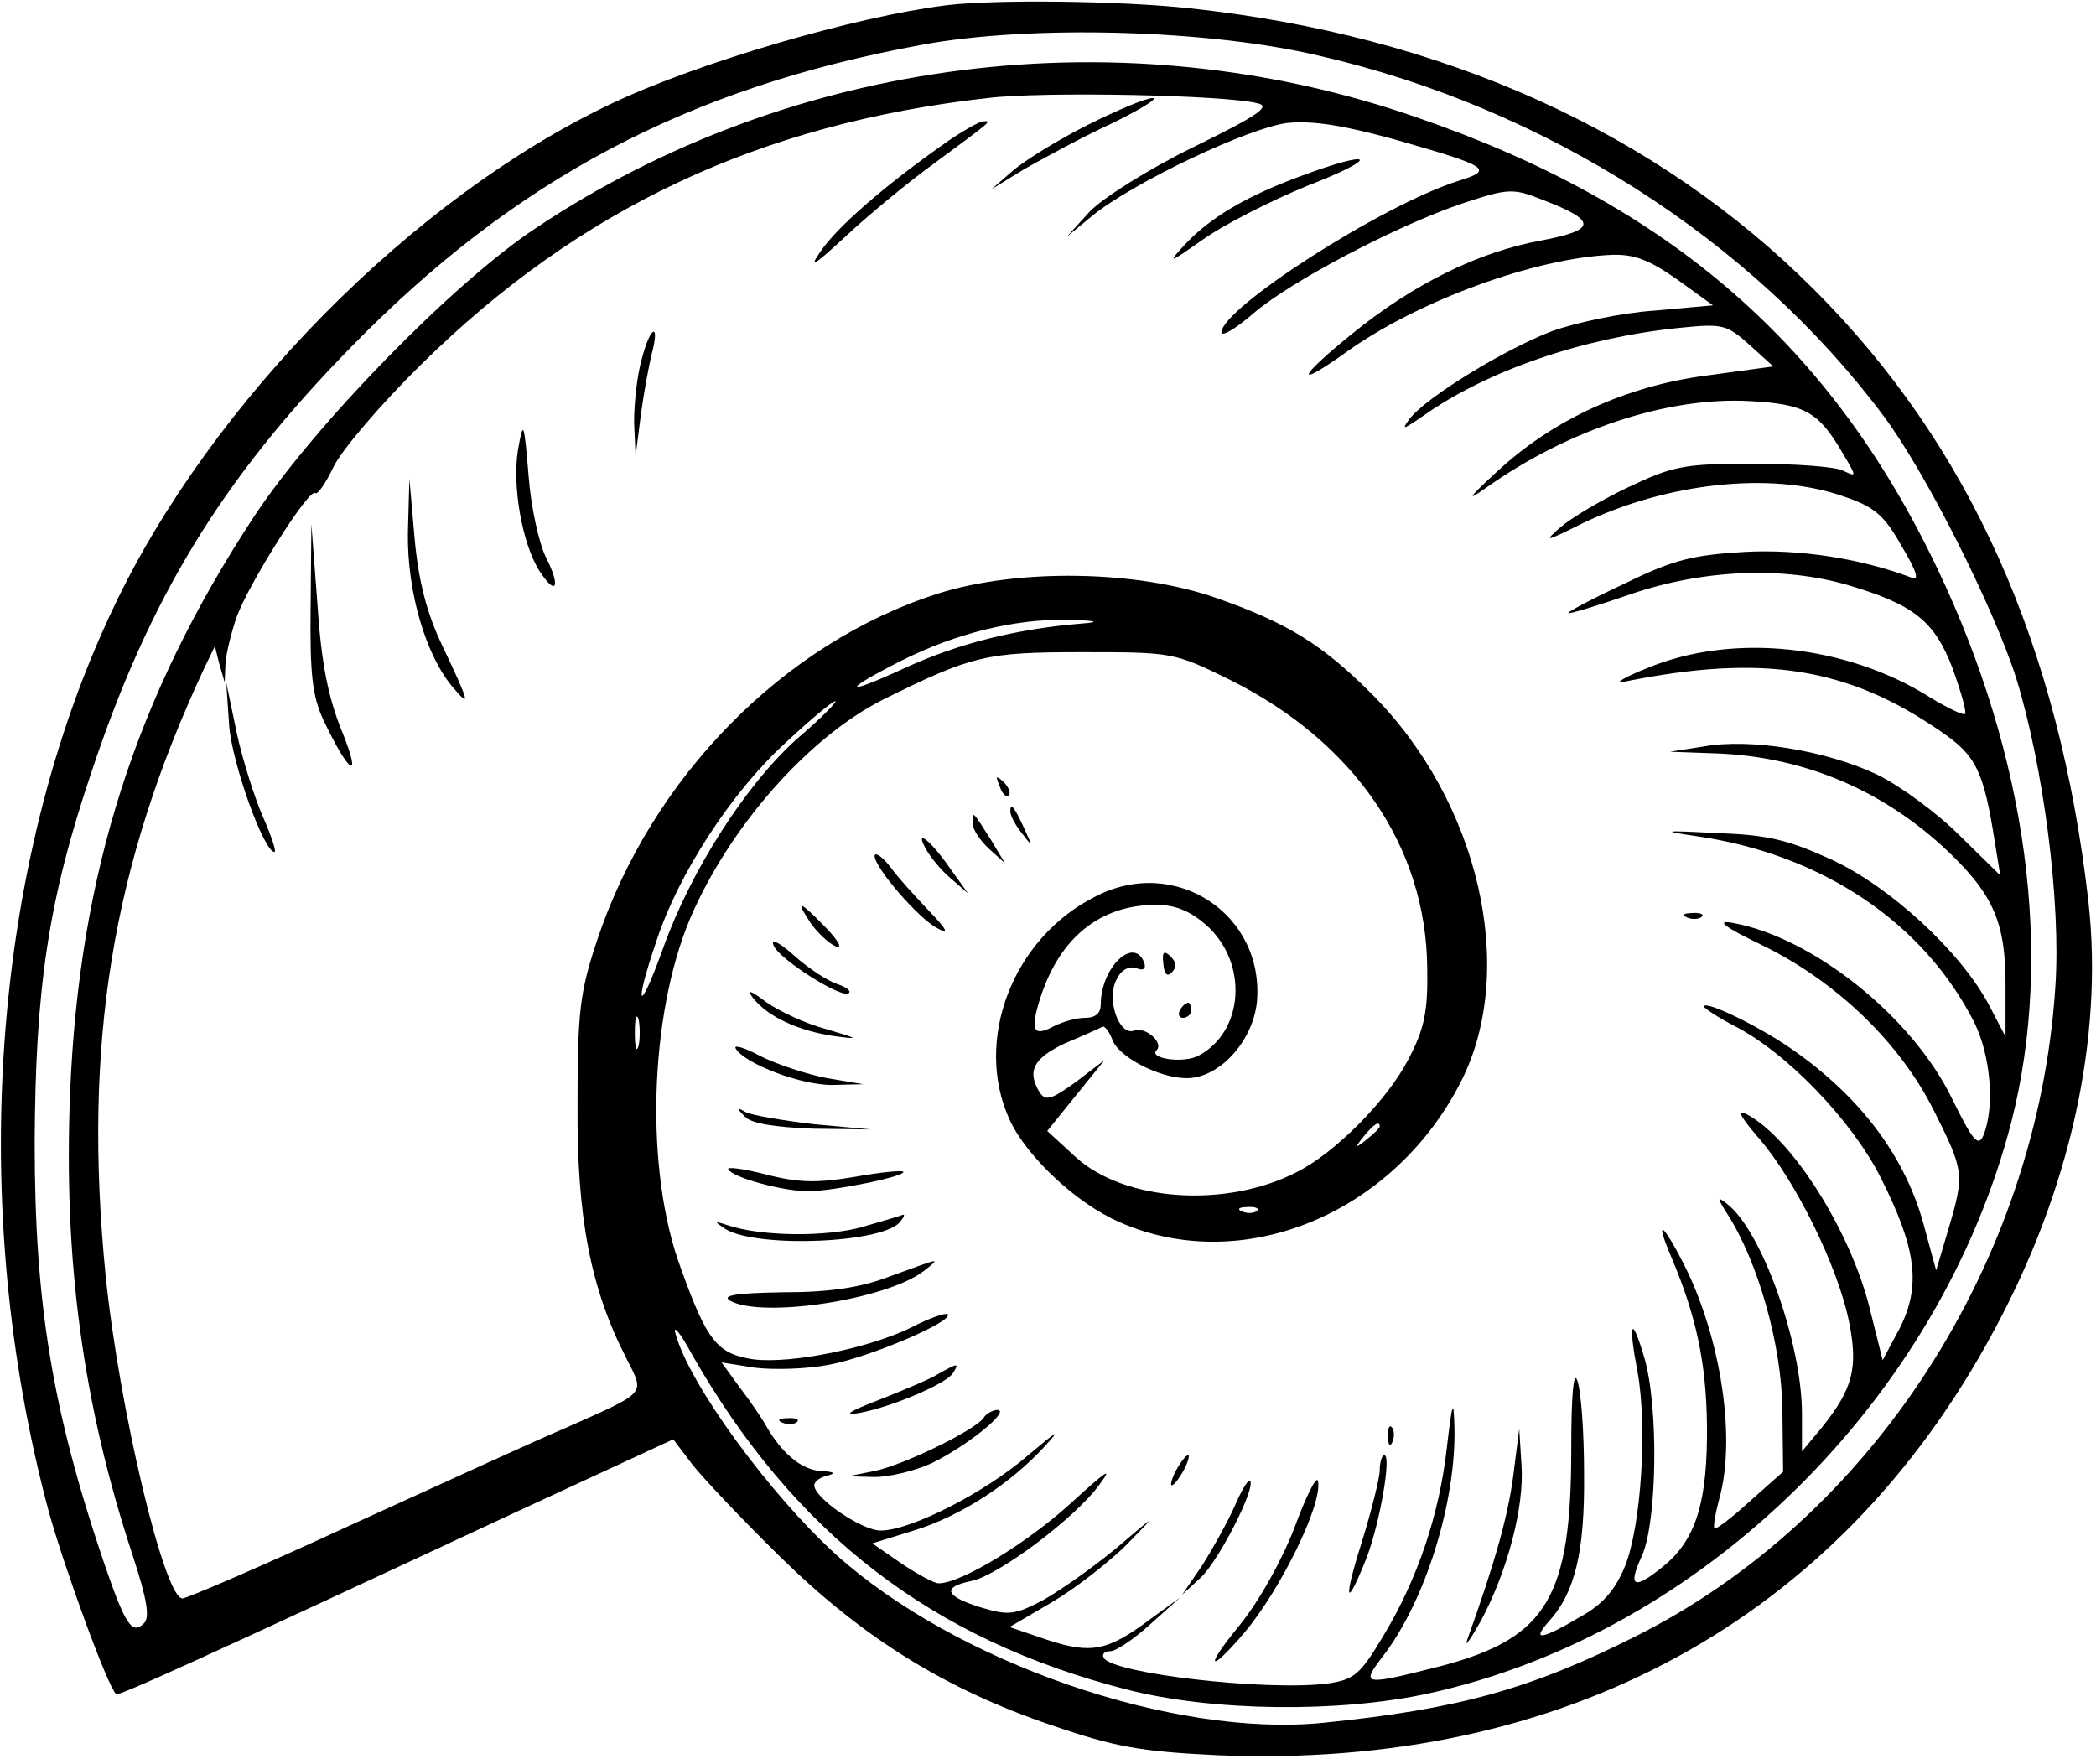 <?xml version="1.0" encoding="UTF-8" standalone="no"?> <svg xmlns="http://www.w3.org/2000/svg" version="1.0" width="278pt" height="234pt" viewBox="0 0 278 234" preserveAspectRatio="xMidYMid meet"><g transform="translate(0,234) scale(0.1,-0.1)" fill="#000000" stroke="none"><path d="M1255 2333 c-121 -15 -329 -76 -443 -130 -263 -124 -532 -396 -661 -668 -163 -341 -195 -796 -86 -1201 21 -75 77 -229 89 -241 3 -3 111 46 525 239 l214 99 25 -33 c14 -18 66 -73 117 -123 109 -107 218 -175 359 -223 85 -29 117 -35 221 -40 459 -19 823 179 1029 562 102 188 146 389 126 570 -39 341 -158 606 -364 812 -209 209 -492 337 -828 373 -92 10 -258 12 -323 4z m495 -67 c300 -69 573 -244 747 -476 56 -74 147 -255 177 -349 36 -116 60 -298 52 -411 -24 -364 -243 -703 -556 -860 -141 -71 -237 -97 -415 -115 -199 -20 -487 80 -646 223 -88 80 -195 226 -213 293 -4 13 6 2 21 -26 136 -239 319 -380 578 -446 113 -29 281 -31 400 -5 362 79 678 389 773 759 56 221 21 482 -98 732 -141 297 -356 484 -690 599 -390 136 -829 81 -1170 -147 -110 -73 -293 -261 -373 -382 -157 -239 -232 -473 -244 -764 -9 -223 17 -414 83 -614 19 -58 23 -82 15 -90 -16 -16 -25 -2 -54 83 -68 201 -91 342 -91 555 1 205 18 321 75 490 77 232 173 389 343 563 218 224 448 346 761 403 142 26 378 20 525 -15z m-82 -63 c18 -4 1 -16 -85 -58 -61 -30 -121 -68 -138 -86 l-30 -33 34 28 c54 44 208 117 259 123 34 3 73 -3 142 -22 126 -36 132 -40 84 -55 -101 -32 -314 -169 -314 -201 0 -6 19 5 42 25 50 43 189 116 277 146 61 20 67 21 107 5 73 -28 72 -40 -2 -54 -83 -15 -170 -58 -251 -124 -73 -59 -77 -74 -6 -23 94 67 249 124 351 128 30 1 50 -7 87 -33 l47 -34 -78 -7 c-44 -3 -104 -16 -135 -27 -63 -24 -166 -87 -189 -116 -12 -16 -9 -15 17 3 86 61 213 104 339 117 58 6 64 5 94 -22 l32 -29 -88 -12 c-108 -14 -205 -59 -279 -128 -38 -35 -41 -40 -14 -21 110 78 242 121 350 115 73 -4 91 -14 123 -69 19 -32 19 -32 0 -23 -10 5 -64 9 -119 9 -91 0 -106 -3 -165 -31 -36 -17 -76 -41 -90 -53 -23 -20 -21 -20 27 4 114 55 252 70 347 37 42 -14 55 -25 78 -66 21 -35 24 -47 13 -42 -66 25 -148 38 -221 34 -67 -4 -94 -10 -157 -41 -43 -20 -77 -38 -77 -40 0 -2 37 9 83 25 97 33 202 37 288 12 88 -26 115 -48 139 -111 11 -31 19 -58 16 -60 -2 -2 -23 8 -46 22 -111 70 -262 86 -375 39 -33 -13 -46 -22 -30 -18 183 37 296 19 419 -66 47 -32 57 -52 72 -148 l7 -43 -54 53 c-30 30 -79 66 -110 81 -68 32 -168 48 -229 37 l-45 -7 55 -2 c116 -3 220 -45 306 -123 67 -62 84 -99 84 -184 l0 -69 -23 44 c-38 70 -130 155 -208 191 -57 26 -85 33 -152 35 -72 4 -75 3 -27 -4 167 -24 302 -115 369 -248 21 -43 27 -110 12 -148 -7 -17 -14 -9 -42 48 -53 109 -185 214 -291 233 -23 4 -12 -5 40 -30 98 -48 182 -129 227 -219 40 -80 41 -84 19 -158 l-16 -54 -15 55 c-24 94 -85 176 -180 241 -44 30 -113 63 -113 54 0 -2 18 -14 39 -25 70 -35 157 -126 195 -201 48 -95 54 -144 26 -200 l-23 -43 -18 72 c-26 101 -102 222 -162 254 -14 7 -9 -3 17 -33 48 -56 103 -168 118 -240 13 -63 6 -91 -37 -144 l-25 -30 0 50 c0 93 -53 242 -99 278 -14 11 -14 9 0 -13 41 -64 72 -174 73 -259 l1 -83 -44 -39 c-24 -22 -45 -38 -47 -36 -2 2 1 19 6 38 23 80 3 213 -46 311 -29 57 -40 64 -17 10 33 -78 46 -140 47 -222 1 -100 -14 -150 -55 -185 -42 -35 -51 -31 -31 12 20 46 22 197 3 262 -17 58 -22 49 -9 -19 13 -72 5 -204 -17 -258 -13 -31 -29 -50 -60 -67 -49 -29 -64 -32 -42 -7 36 39 49 93 48 197 0 56 -4 111 -9 124 -5 14 -8 -20 -8 -91 0 -196 -32 -250 -170 -287 -106 -27 -110 -27 -80 12 57 74 98 207 95 306 -1 37 -3 31 -10 -29 -10 -89 -39 -175 -85 -251 -30 -50 -38 -57 -74 -62 -80 -10 -283 13 -296 34 -3 5 1 9 9 9 7 0 31 16 53 36 l39 35 -40 -29 c-56 -42 -78 -46 -136 -27 l-50 17 58 34 c32 19 76 54 98 76 40 41 40 41 -14 -5 -30 -25 -74 -56 -97 -69 -38 -20 -46 -21 -83 -10 -48 15 -52 27 -13 35 36 7 140 85 171 129 18 24 7 16 -39 -26 -57 -52 -145 -106 -175 -106 -6 0 -28 12 -49 26 l-39 27 55 17 c62 19 128 62 173 111 23 25 18 22 -20 -10 -57 -50 -157 -101 -197 -101 -25 0 -88 43 -88 60 0 5 8 11 18 13 11 3 8 5 -9 6 -25 1 -52 23 -73 60 -6 11 -22 34 -35 51 l-24 33 44 -7 c24 -3 69 -2 99 4 54 10 166 58 157 67 -3 2 -24 -5 -47 -17 -56 -28 -160 -49 -210 -43 -48 7 -62 23 -97 121 -48 129 -42 334 12 463 52 122 157 241 256 291 119 59 137 63 264 63 120 0 122 0 197 -37 164 -82 260 -221 261 -383 1 -57 -4 -80 -25 -120 -28 -54 -96 -123 -147 -149 -94 -49 -230 -40 -295 20 l-37 34 38 47 38 47 -38 -29 c-32 -23 -40 -26 -48 -14 -17 28 -9 45 33 65 24 10 46 20 50 22 3 2 9 -6 13 -16 7 -23 62 -52 99 -52 43 0 87 48 93 100 11 117 -108 196 -214 141 -110 -55 -162 -191 -114 -296 22 -48 88 -111 146 -136 163 -72 364 11 453 187 75 148 24 371 -119 514 -66 66 -112 94 -206 127 -106 37 -263 39 -368 6 -205 -65 -381 -244 -453 -460 -23 -69 -26 -95 -26 -218 -1 -149 17 -244 65 -337 24 -48 29 -43 -81 -92 -36 -15 -162 -73 -281 -127 -119 -55 -221 -99 -227 -99 -24 0 -84 252 -102 429 -30 305 8 542 131 805 l14 29 6 -24 7 -24 1 25 c1 14 8 42 15 62 16 44 96 171 104 164 3 -3 14 13 25 36 11 22 63 83 116 135 210 207 449 319 751 353 75 9 315 4 358 -7z m-233 -690 c-86 -7 -163 -26 -235 -59 -82 -38 -85 -31 -4 10 72 36 149 55 219 54 39 -1 46 -3 20 -5z m-378 -153 c-68 -61 -141 -175 -178 -279 -32 -89 -39 -79 -8 12 29 88 99 196 170 261 33 31 63 56 67 56 3 0 -19 -23 -51 -50z m543 -247 c56 -50 50 -141 -10 -173 -20 -11 -67 -4 -56 7 10 10 -15 32 -30 26 -20 -7 -37 42 -23 68 6 13 17 18 26 15 9 -4 13 -1 11 6 -13 38 -58 -5 -58 -54 0 -12 -7 -18 -21 -18 -11 0 -29 -5 -41 -11 -28 -15 -32 -6 -18 38 26 80 79 122 152 123 27 0 46 -8 68 -27z m-753 -160 c-3 -10 -5 -2 -5 17 0 19 2 27 5 18 2 -10 2 -26 0 -35z m983 -107 c0 -2 -8 -10 -17 -17 -16 -13 -17 -12 -4 4 13 16 21 21 21 13z m-163 -112 c-3 -3 -12 -4 -19 -1 -8 3 -5 6 6 6 11 1 17 -2 13 -5z"></path><path d="M1444 2175 c-38 -19 -82 -46 -99 -60 l-30 -26 44 27 c25 14 76 42 115 60 39 19 63 34 55 34 -9 0 -47 -16 -85 -35z"></path><path d="M1249 2147 c-75 -53 -139 -108 -161 -141 -16 -23 -8 -18 33 20 30 28 83 72 119 98 76 56 76 56 64 55 -5 0 -30 -14 -55 -32z"></path><path d="M1724 2106 c-73 -27 -121 -56 -154 -92 -22 -24 -19 -23 25 8 28 20 91 52 140 72 98 38 88 49 -11 12z"></path><path d="M851 1863 c-6 -21 -10 -58 -10 -83 l2 -45 7 55 c4 30 11 67 15 83 4 15 5 27 2 27 -4 0 -11 -17 -16 -37z"></path><path d="M687 1743 c-8 -48 6 -126 29 -161 22 -34 28 -20 8 19 -9 18 -20 67 -23 109 -6 72 -7 73 -14 33z"></path><path d="M541 1633 c-1 -79 24 -163 60 -205 23 -27 23 -23 -15 57 -20 42 -31 85 -36 140 l-7 80 -2 -72z"></path><path d="M412 1535 c-1 -88 2 -118 17 -150 34 -72 52 -83 25 -16 -19 46 -28 93 -33 170 l-8 106 -1 -110z"></path><path d="M304 1377 c4 -50 46 -167 60 -167 3 0 -4 21 -15 46 -11 25 -27 75 -35 112 l-14 67 4 -58z"></path><path d="M1326 1297 c3 -10 9 -15 12 -12 3 3 0 11 -7 18 -10 9 -11 8 -5 -6z"></path><path d="M1340 1264 c0 -6 7 -19 16 -30 14 -18 14 -18 3 6 -14 31 -19 36 -19 24z"></path><path d="M1290 1248 c0 -8 10 -23 22 -34 l21 -19 -18 30 c-26 41 -25 40 -25 23z"></path><path d="M1228 1214 c6 -11 20 -28 33 -39 l23 -20 -23 32 c-26 38 -49 56 -33 27z"></path><path d="M1160 1205 c0 -16 59 -84 83 -96 16 -9 14 -3 -10 22 -18 19 -42 45 -52 59 -11 14 -20 20 -21 15z"></path><path d="M1075 1116 c9 -13 24 -27 33 -31 10 -4 5 6 -12 24 -36 37 -42 39 -21 7z"></path><path d="M2238 1123 c7 -3 16 -2 19 1 4 3 -2 6 -13 5 -11 0 -14 -3 -6 -6z"></path><path d="M1026 1086 c7 -18 92 -72 100 -63 3 3 -4 8 -16 12 -12 4 -37 20 -56 37 -20 18 -32 24 -28 14z"></path><path d="M999 1016 c20 -25 60 -43 106 -50 36 -5 35 -4 -9 9 -27 7 -63 24 -80 36 -21 16 -26 17 -17 5z"></path><path d="M976 949 c12 -20 88 -49 129 -48 l40 1 -48 8 c-26 5 -66 18 -88 29 -22 12 -37 16 -33 10z"></path><path d="M988 859 c8 -9 39 -14 90 -16 l77 -1 -76 7 c-42 5 -83 12 -90 16 -12 7 -12 5 -1 -6z"></path><path d="M966 789 c6 -11 73 -29 106 -29 32 0 131 20 126 26 -3 2 -32 -1 -65 -7 -48 -8 -73 -8 -116 3 -31 8 -54 11 -51 7z"></path><path d="M1145 713 c-48 -14 -136 -13 -180 2 -18 6 -18 5 -3 -5 42 -26 215 -19 233 11 4 5 5 8 3 8 -2 -1 -25 -8 -53 -16z"></path><path d="M1180 647 c-39 -15 -80 -21 -142 -21 -61 -1 -81 -4 -70 -11 42 -24 207 1 257 39 24 19 24 18 -45 -7z"></path><path d="M1245 518 c-11 -7 -47 -22 -80 -35 -39 -15 -48 -21 -25 -17 43 8 116 39 124 53 9 14 6 13 -19 -1z"></path><path d="M1305 460 c-10 -16 -106 -63 -145 -71 l-35 -7 35 -1 c19 0 53 8 75 18 46 22 106 70 88 71 -6 0 -15 -5 -18 -10z"></path><path d="M1038 453 c7 -3 16 -2 19 1 4 3 -2 6 -13 5 -11 0 -14 -3 -6 -6z"></path><path d="M1841 434 c0 -11 3 -14 6 -6 3 7 2 16 -1 19 -3 4 -6 -2 -5 -13z"></path><path d="M2007 382 c-7 -53 -24 -114 -61 -217 -4 -11 4 0 18 25 35 65 58 151 54 207 l-3 48 -8 -63z"></path><path d="M1560 390 c-6 -11 -8 -20 -6 -20 3 0 10 9 16 20 6 11 8 20 6 20 -3 0 -10 -9 -16 -20z"></path><path d="M1830 390 c0 -10 -11 -54 -24 -96 -25 -79 -21 -90 7 -19 17 45 33 135 23 135 -3 0 -6 -9 -6 -20z"></path><path d="M1717 314 c-17 -44 -47 -98 -74 -131 -46 -56 -40 -64 7 -9 49 58 105 173 98 202 -2 7 -16 -21 -31 -62z"></path><path d="M1637 341 c-10 -22 -29 -56 -43 -78 l-26 -38 25 23 c24 23 73 119 65 128 -3 2 -12 -14 -21 -35z"></path><path d="M1543 1062 c1 -14 5 -18 11 -12 7 7 6 14 -1 21 -9 9 -12 7 -10 -9z"></path><path d="M1565 1000 c-3 -5 -1 -10 4 -10 6 0 11 5 11 10 0 6 -2 10 -4 10 -3 0 -8 -4 -11 -10z"></path></g></svg> 